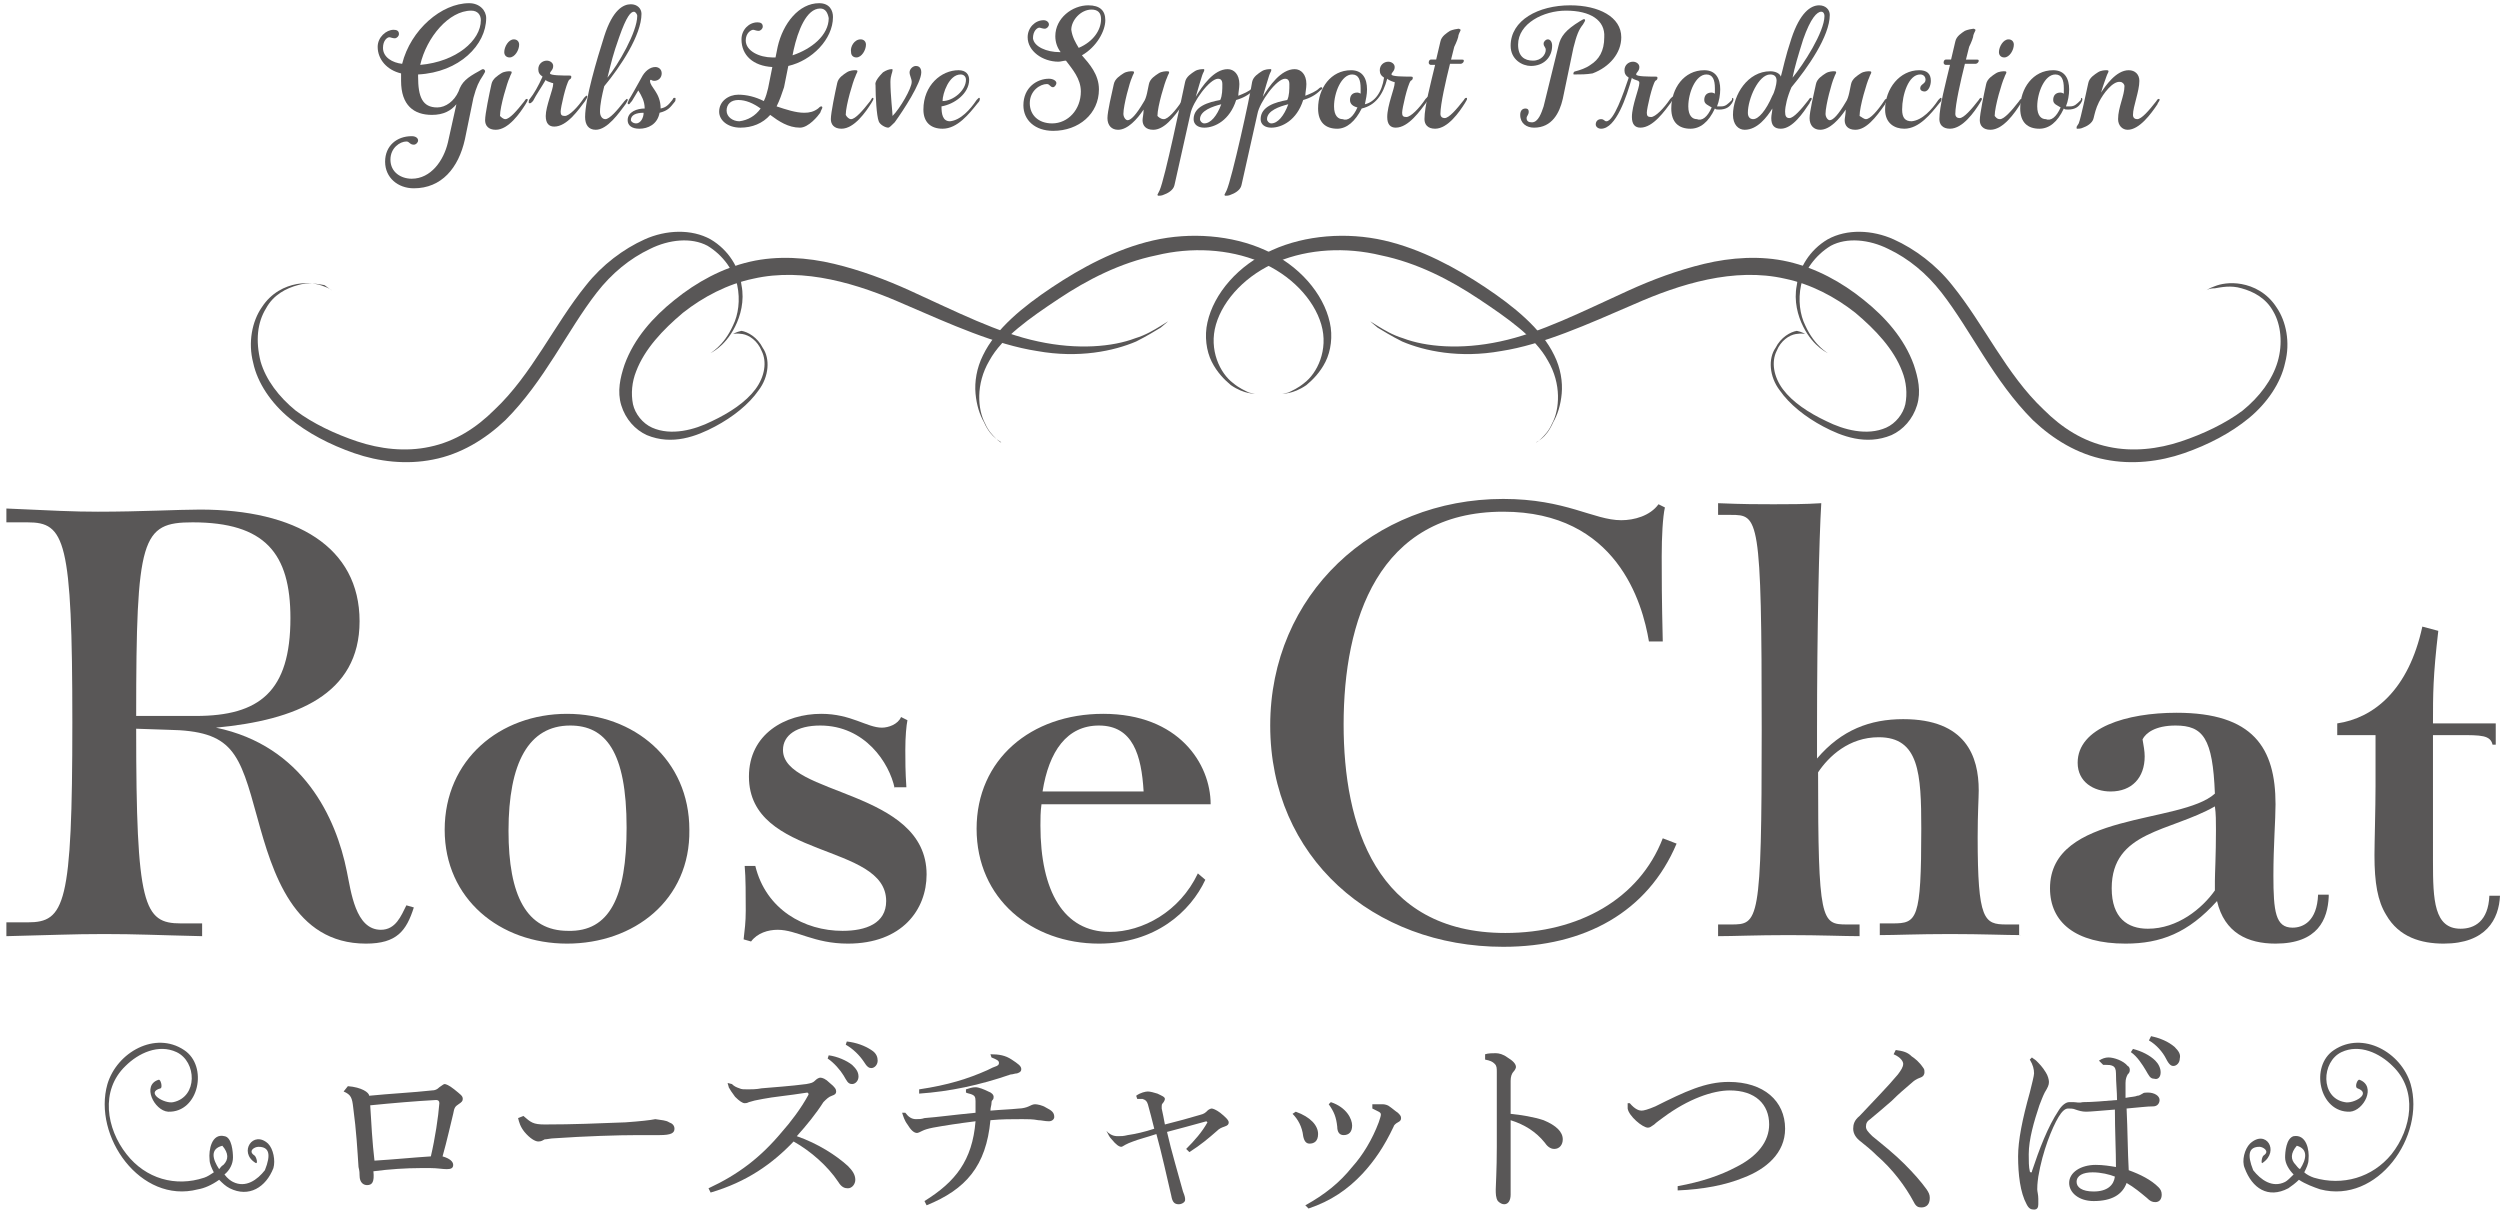 <?xml version="1.0" encoding="utf-8"?>
<!-- Generator: Adobe Illustrator 28.0.0, SVG Export Plug-In . SVG Version: 6.00 Build 0)  -->
<svg version="1.1" id="レイヤー_1" xmlns="http://www.w3.org/2000/svg" xmlns:xlink="http://www.w3.org/1999/xlink" x="0px"
	 y="0px" viewBox="0 0 235 113.7" style="enable-background:new 0 0 235 113.7;" xml:space="preserve">
<style type="text/css">
	.st0{fill:#595757;}
</style>
<g>
	<g>
		<path class="st0" d="M38.9,85.3c-0.7,2.2-1.6,3.4-4.5,3.4c-6.8,0-8.8-6.7-10.2-11.8c-1.7-6.2-2.3-8.2-8.4-8.3l-3-0.1
			c0,16.7,0.7,18.3,4.2,18.3h2V88c-4.4-0.1-6.1-0.2-9.2-0.2S5,87.9,0.6,88v-1.3h2c3.5,0,4.2-1.6,4.2-18.8c0-17.2-0.7-18.8-4.2-18.8
			h-2v-1.3C5,48,6.9,48.1,9.2,48.1c4,0,7.6-0.2,9.6-0.2c9,0,15,3.5,15,10.5c0,6.9-6,9.3-13.5,10c8.2,1.7,11.3,8.5,12.3,13.5
			c0.4,1.9,0.8,5.5,3.2,5.5c1.4,0,1.9-1.3,2.4-2.3L38.9,85.3z M18.4,67.3c6,0,8.9-2.3,8.9-9.2c0-6.1-2.4-9-9.2-9
			c-4.8,0-5.3,1.4-5.3,18.2H18.4z"/>
		<path class="st0" d="M53.3,88.7c-6.3,0-11.5-4.2-11.5-10.7c0-6.6,5.2-10.9,11.5-10.9c6.3,0,11.5,4.3,11.5,10.9
			C64.9,84.6,59.6,88.7,53.3,88.7z M58.9,77.8c0-7.2-2-9.6-5.3-9.6c-3.9,0-5.8,3.5-5.8,9.9c0,6.1,1.7,9.4,5.6,9.4
			C57.3,87.6,58.9,84.3,58.9,77.8z"/>
		<path class="st0" d="M84.1,74.1c-0.5-2.4-2.8-5.9-7-5.9c-2.2,0-3.5,0.9-3.5,2.3c0,4.3,13.5,3.7,13.5,11.7c0,3.3-2.3,6.5-7.4,6.5
			c-3.2,0-4.8-1.3-6.6-1.3c-0.9,0-1.9,0.3-2.5,1.1l-0.7-0.2c0.1-0.9,0.2-1.6,0.2-2.7c0-1.4,0-3.1-0.1-4.2H71c1,4.1,4.6,6.1,8.2,6.1
			c2.2,0,4.1-0.7,4.1-2.8c0-5.5-12.9-3.9-12.9-11.7c0-4,3.4-5.9,6.8-5.9c2.8,0,4.3,1.3,5.7,1.3c0.6,0,1.5-0.3,1.8-1l0.6,0.3
			c-0.1,0.5-0.2,1.5-0.2,2.8c0,1,0,2,0.1,3.5H84.1z"/>
		<path class="st0" d="M113.3,82.7c-1.4,3-4.7,6-10,6c-6.3,0-11.5-4.2-11.5-10.8c0-6.5,5.1-10.8,11.9-10.8c7.1,0,10.1,4.7,10.1,8.5
			H97.9c-0.1,0.7-0.1,1.4-0.1,2c0,6.2,2.2,10,6.5,10c3.1,0,6.6-1.9,8.3-5.5L113.3,82.7z M107.5,74.4c-0.2-3.4-1-6.2-4.2-6.2
			c-3,0-4.7,2.4-5.3,6.2H107.5z"/>
		<path class="st0" d="M157.6,79.3c-2.7,6.4-8.6,9.7-16.3,9.7c-12.2,0-21.9-8.4-21.9-20.8c0-12.3,9.7-21.3,21.9-21.3
			c5.9,0,8.5,2,11.1,2c1.2,0,2.7-0.4,3.5-1.5l0.6,0.3c-0.2,0.9-0.3,2.7-0.3,4.6c0,1.9,0,3.9,0.1,8h-1.3c-0.6-3.6-3-12.2-13.7-12.2
			c-11.8,0-15,10.3-15,20c0,9.4,3,19.6,15.2,19.6c6.9,0,12.6-3.2,14.8-8.9L157.6,79.3z"/>
		<path class="st0" d="M190,87.9c-1.5,0-3.6-0.1-6.7-0.1c-3.1,0-5.1,0.1-6.6,0.1v-1.1h1.2c2.3,0,2.7-0.3,2.7-8.9
			c0-5.2-0.2-8.6-4-8.6c-2.8,0-4.7,1.8-5.7,3.3c0,14,0.3,14.3,2.7,14.3h1.2v1.1c-1.5,0-3.6-0.1-6.7-0.1s-5.1,0.1-6.6,0.1v-1.1h1.2
			c2.6,0,2.9-0.1,2.9-18.3c0-20.1-0.3-20.2-2.9-20.2h-1.2v-1.1c2.4,0.1,3.8,0.1,5.2,0.1c1.3,0,3,0,4.5-0.1
			c-0.2,3.2-0.4,11.8-0.4,21.4v2.6c2.3-2.7,5-3.7,8.1-3.7c5.9,0,7.1,3.5,7.1,6.7c0,0.7-0.1,2.1-0.1,4.4c0,7.8,0.6,8.2,2.7,8.2h1.2
			V87.9z"/>
		<path class="st0" d="M218.9,84.3c-0.1,2.1-1,4.4-5,4.4c-2.6,0-4.8-1-5.5-4c-2.7,3-5.3,4-8.6,4c-4.7,0-7.1-2-7.1-5.2
			c0-7.2,12.3-6,15.5-8.9c-0.2-5.2-1.1-6.4-3.7-6.4c-1.9,0-2.8,0.7-3.1,1.3c0.1,0.6,0.2,1.1,0.2,1.6c0,2-1.2,3.3-3.2,3.3
			c-1.6,0-3.1-0.9-3.1-2.7c0-3.3,4.6-4.7,9.3-4.7c7.2,0,9.3,3.3,9.3,8.6c0,1.5-0.2,3.9-0.2,6.7c0,3.4,0.2,4.9,1.8,4.9
			c1,0,2.3-0.6,2.4-3.1H218.9z M208.2,82.8c0-0.7,0.1-2.4,0.1-4.8c0-0.8,0-1.5-0.1-2.2c-4.2,2.4-9.7,2.3-9.7,7.7
			c0,2.8,1.5,3.8,3.4,3.8c2.8,0,5.1-1.9,6.3-3.6V82.8z"/>
		<path class="st0" d="M235,84.2c-0.1,2.2-1.3,4.5-5.3,4.5c-2.1,0-4.2-0.6-5.4-2.7c-0.8-1.3-1.1-3-1.1-5.6c0-1.1,0.1-4.5,0.1-6.5
			v-4.8h-3.6V68c3.4-0.5,6.7-3.1,8-9.1l1.5,0.4c-0.5,4.3-0.5,5.9-0.5,8.7h5.9v2h-0.3c-0.2-0.9-1.1-0.9-3.1-0.9h-2.5V81
			c0,3.6,0.1,6.3,2.6,6.3c1.3,0,2.6-0.7,2.7-3.1H235z"/>
	</g>
	<g>
		<path class="st0" d="M43.7,13.1c-0.6,2.7-2.2,4.6-4.8,4.6c-1.5,0-2.7-1-2.7-2.5c0-1.5,1.1-2.4,2.5-2.4c0.4,0,0.6,0.2,0.6,0.4
			c0,0.2-0.2,0.4-0.4,0.4c-0.4,0-0.4-0.3-0.7-0.3c-0.6,0-1.5,0.6-1.5,1.7c0,1.2,1,1.8,2,1.8c1.8,0,3-1.7,3.4-3.4l0.8-3.6
			c-0.5,0.6-1.2,1-2.3,1c-1.7,0-2.9-0.9-2.9-3.2c0-0.2,0-0.5,0-0.7c-1.3-0.3-2.2-1.3-2.2-2.5c0-0.9,0.8-1.6,1.5-1.6
			c0.3,0,0.5,0.1,0.5,0.4c0,0.2-0.2,0.4-0.4,0.4c-0.2,0-0.4-0.1-0.5-0.1c-0.2,0-0.6,0.3-0.6,1c0,0.9,0.9,1.4,1.8,1.5
			c0.8-3.2,3.7-5.7,6.3-5.7c1,0,1.6,0.7,1.6,1.4c0,2.5-2.5,5.1-6.4,5.3v0.2c0,1.9,0.4,2.9,1.8,2.9c0.8,0,1.6-0.6,2-1.5
			c0.3-0.9,0.8-1.3,1.9-1.9c0.2-0.1,0.3-0.2,0.4-0.2c0.1,0,0.2,0.1,0.2,0.2c0,0.1-0.1,0.2-0.2,0.4c-0.4,0.6-0.6,1-0.9,2.1L43.7,13.1
			z M39.5,6.1c3.4-0.3,5.7-2.3,5.7-4.2c0-0.5-0.3-0.9-0.9-0.9C42.2,1,40.1,3.5,39.5,6.1z"/>
		<path class="st0" d="M47.5,11.2c0.4,0,1.1-0.8,1.8-1.7c0.1-0.2,0.2-0.2,0.2-0.2c0.1,0,0.1,0,0.1,0.1c0,0.1-0.1,0.2-0.2,0.4
			c-0.5,0.8-1.6,2.4-2.8,2.4c-0.7,0-1-0.4-1-0.9c0-0.6,0.4-2.5,0.6-3.4c0.1-0.5,0.6-0.8,0.9-1c0.3-0.2,0.7-0.2,0.8-0.2
			c0.1,0,0.2,0,0.2,0.1c0,0.1-0.1,0.2-0.2,0.5c-0.2,0.4-0.9,2.7-0.9,3.6C47.1,11,47.3,11.2,47.5,11.2z M48.3,3.7
			c0.3,0,0.5,0.2,0.5,0.5c0,0.5-0.4,1.2-0.9,1.2c-0.3,0-0.5-0.2-0.5-0.5C47.4,4.4,47.8,3.7,48.3,3.7z"/>
		<path class="st0" d="M52,7.9c0-0.1,0-0.1-0.1-0.1c-0.3-0.1-0.6-0.2-0.6-0.3c-0.4,0.7-0.9,1.4-1.2,2c-0.2,0.2-0.2,0.2-0.3,0.2
			c-0.1,0-0.1,0-0.1-0.1c0-0.1,0-0.2,0.1-0.3c0.4-0.5,0.8-1.2,1.2-2.1c-0.3-0.2-0.4-0.4-0.4-0.7c0-0.5,0.4-0.8,0.8-0.8
			c0.3,0,0.6,0.2,0.6,0.5c0,0.4-0.3,0.5-0.3,0.7c0,0.2,1.2,0.2,1.8,0.2c0.1,0,0.2,0,0.2,0.1c0,0.1,0,0.2-0.2,0.3
			c-0.3,0.4-0.8,2.6-0.8,3c0,0.3,0.1,0.4,0.4,0.4c0.4,0,1.2-0.8,1.8-1.7c0.1-0.1,0.2-0.2,0.2-0.2c0.1,0,0.1,0,0.1,0.1
			c0,0.1-0.1,0.2-0.2,0.4c-0.6,0.8-1.7,2.4-2.9,2.4c-0.5,0-0.8-0.3-0.8-1C51.3,10,52,8.4,52,7.9z"/>
		<path class="st0" d="M56.9,11.2c0.4,0,1.1-0.8,1.8-1.7c0.1-0.1,0.2-0.2,0.2-0.2c0.1,0,0.1,0,0.1,0.1c0,0.1-0.1,0.2-0.2,0.4
			c-0.6,0.8-1.7,2.4-2.8,2.4c-0.7,0-1-0.5-1-1.2c0-1.7,1.1-5.4,1.8-7.6c0.8-2.5,1.8-3,2.5-3c0.6,0,1,0.4,1,0.9c0,2-2,5-3.5,6.8
			c-0.2,0.8-0.4,1.7-0.4,2.4C56.4,10.9,56.6,11.2,56.9,11.2z M57.1,7.3c1-1.2,2.8-4.3,2.8-5.8c0-0.2-0.2-0.4-0.3-0.4
			c-0.3,0-0.7,0.4-1.4,2.4C57.6,5.2,57.5,5.7,57.1,7.3z"/>
		<path class="st0" d="M63.2,9.4c0.1-0.2,0.1-0.2,0.2-0.2c0.1,0,0.1,0,0.1,0.1c0,0.1,0,0.2-0.1,0.3c-0.4,0.5-0.6,0.8-1.4,1
			c-0.2,1.1-1.1,1.5-1.9,1.5c-0.7,0-1.1-0.3-1.1-0.8c0-0.8,0.9-1.1,1.6-1.1c0-0.7-0.3-1.2-0.6-1.7l-0.6,1c-0.2,0.2-0.2,0.3-0.3,0.3
			c-0.1,0-0.1-0.1-0.1-0.1c0-0.1,0.1-0.2,0.1-0.3c0.2-0.3,0.7-1.2,1.2-2.1c0.3-0.6,0.8-1,1.3-1c0.3,0,0.6,0.2,0.6,0.6
			c0,0.4-0.3,0.7-0.7,0.7c-0.2,0-0.3-0.1-0.3-0.1c0,0-0.1,0-0.1,0.1c0,0.6,1,1.1,1,2.6C62.6,10.1,62.8,9.9,63.2,9.4z M59.8,11.6
			c0.4,0,0.7-0.5,0.7-1c-0.7,0-1.2,0.2-1.2,0.7C59.3,11.4,59.5,11.6,59.8,11.6z"/>
		<path class="st0" d="M72.9,5.4l0.2-1c0.5-2.2,2-4.1,3.9-4.1c1,0,1.3,0.7,1.3,1.3c0,2.1-2,4.1-4.2,4.6l-0.4,2
			c-0.2,0.6-0.4,1.2-0.7,1.8c0.9,0.3,1.8,0.6,2.6,0.6c0.5,0,0.9-0.1,1.3-0.4c0.1-0.1,0.2-0.2,0.3-0.2c0.1,0,0.1,0.1,0.1,0.1
			c0,0.1-0.1,0.2-0.2,0.5c-0.2,0.3-1.1,1.4-1.9,1.4c-1.1,0-2-0.6-2.8-1.2c-0.7,0.8-1.7,1.2-2.8,1.2c-1.2,0-2-0.7-2-1.5
			c0-1,0.9-1.6,1.8-1.6c0.8,0,1.6,0.2,2.4,0.6c0.2-0.4,0.3-0.8,0.4-1.2l0.4-2c-1.8-0.1-2.9-1.1-2.9-2.6c0-0.9,0.7-1.6,1.5-1.6
			c0.3,0,0.5,0.1,0.5,0.4c0,0.2-0.2,0.4-0.4,0.4c-0.2,0-0.4-0.1-0.5-0.1c-0.2,0-0.7,0.3-0.7,1c0,1,1.3,1.6,2.5,1.6H72.9z M71.5,10.2
			c-0.7-0.5-1.4-0.8-2.1-0.8c-0.7,0-1.1,0.4-1.1,1c0,0.6,0.6,1,1.2,1C70.3,11.3,71,10.9,71.5,10.2z M77.1,0.8
			c-1.3,0-2.1,2.1-2.5,3.9l-0.1,0.5c1.8-0.6,3.4-1.9,3.4-3.5C77.8,1.2,77.6,0.8,77.1,0.8z"/>
		<path class="st0" d="M80,11.2c0.4,0,1.1-0.8,1.8-1.7C81.9,9.3,82,9.2,82,9.2c0.1,0,0.1,0,0.1,0.1c0,0.1-0.1,0.2-0.2,0.4
			c-0.5,0.8-1.6,2.4-2.8,2.4c-0.7,0-1-0.4-1-0.9c0-0.6,0.4-2.5,0.6-3.4c0.1-0.5,0.6-0.8,0.9-1c0.3-0.2,0.7-0.2,0.8-0.2
			c0.1,0,0.2,0,0.2,0.1c0,0.1-0.1,0.2-0.2,0.5c-0.2,0.4-0.9,2.7-0.9,3.6C79.6,11,79.8,11.2,80,11.2z M80.9,3.7
			c0.3,0,0.5,0.2,0.5,0.5c0,0.5-0.4,1.2-0.9,1.2c-0.3,0-0.5-0.2-0.5-0.5C79.9,4.4,80.3,3.7,80.9,3.7z"/>
		<path class="st0" d="M83,6.8c0.3-0.2,0.6-0.3,0.8-0.3c0.1,0,0.1,0,0.1,0.1c0,0.2-0.2,0.5-0.2,1.1c0,1.2,0.2,2.9,0.2,3.2
			c0.7-0.7,1.8-2.6,1.8-3.2c0-0.3-0.2-0.6-0.2-0.9c0-0.3,0.3-0.6,0.6-0.6c0.2,0,0.5,0.1,0.5,0.6c0,1-1.7,3.6-2.5,4.7
			c-0.3,0.3-0.5,0.5-0.6,0.5c-0.3,0-0.8-0.3-0.9-0.6c-0.2-0.5-0.3-2.3-0.3-3.4C82.2,7.7,82.6,7.2,83,6.8z"/>
		<path class="st0" d="M91.8,9.4c0.1-0.1,0.2-0.2,0.2-0.2c0.1,0,0.1,0,0.1,0.1c0,0.1,0,0.2-0.2,0.4c-0.8,1-1.9,2.4-3.3,2.4
			c-1.1,0-1.8-0.6-1.8-1.8c0-2.3,1.7-3.7,3.3-3.7c0.7,0,1,0.4,1,0.9c0,1.3-1.4,2.3-2.6,2.5c0,0.7,0.1,1.4,0.8,1.4
			C90.3,11.3,91.2,10.3,91.8,9.4z M88.6,9.5c1,0,2.2-1,2.2-2c0-0.3-0.2-0.5-0.5-0.5C89.2,7,88.6,8.8,88.6,9.5z"/>
		<path class="st0" d="M99.6,4.9h0.1c-0.3-0.4-0.5-0.9-0.5-1.5c0-1.7,1.6-2.9,3.1-2.9c1.1,0,1.6,0.5,1.6,1.4c0,1-0.8,2.5-2.2,3.3
			c0.7,0.8,1.6,1.8,1.6,3.2c0,2.3-1.9,3.9-4.3,3.9c-1.7,0-2.8-1-2.8-2.4c0-1.7,1.3-2.5,2.4-2.5c0.4,0,0.7,0.2,0.7,0.4
			c0,0.2-0.2,0.4-0.3,0.4c-0.3,0-0.3-0.3-0.6-0.3c-0.6,0-1.6,0.6-1.6,1.8c0,1.1,0.8,1.9,2.1,1.9c1.5,0,2.7-1.3,2.7-3
			c0-1.2-0.8-2.1-1.4-2.9c-0.2,0-0.5,0.1-0.7,0.1c-1.5,0-2.9-1-2.9-2.3c0-0.9,0.7-1.6,1.5-1.6c0.3,0,0.5,0.2,0.5,0.4
			c0,0.2-0.2,0.4-0.4,0.4c-0.2,0-0.4-0.1-0.5-0.1c-0.2,0-0.6,0.3-0.6,1C97.2,4.4,98.4,4.9,99.6,4.9z M101.4,4.5
			c1.4-0.6,2.1-1.7,2.1-2.7c0-0.6-0.3-0.9-0.9-0.9c-1,0-1.9,1-1.9,1.9C100.8,3.5,101.1,4,101.4,4.5z"/>
		<path class="st0" d="M109.4,11.2c0.4,0,1.1-0.8,1.7-1.7c0.1-0.2,0.2-0.2,0.2-0.2c0.1,0,0.1,0,0.1,0.1c0,0.1-0.2,0.3-0.2,0.4
			c-0.9,1.3-1.8,2.4-2.8,2.4c-0.7,0-1-0.4-1-0.9c0-0.2,0.1-0.6,0.1-1c-0.6,0.9-1.5,1.9-2.4,1.9c-0.6,0-1-0.4-1-1.1
			c0-0.6,0.4-2.3,0.6-3.2c0.1-0.5,0.6-0.8,0.9-1c0.3-0.2,0.7-0.2,0.8-0.2c0.1,0,0.2,0,0.2,0.1c0,0.1-0.1,0.2-0.2,0.5
			c-0.2,0.4-0.8,2.6-0.8,3.4c0,0.3,0.2,0.6,0.4,0.6c0.3,0,0.8-0.5,1.5-1.7c0.3-0.4,0.4-1.3,0.5-1.7c0.1-0.5,0.6-0.8,0.9-1
			c0.3-0.2,0.7-0.2,0.8-0.2c0.1,0,0.2,0,0.2,0.1c0,0.1-0.1,0.2-0.2,0.5c-0.2,0.4-0.9,2.7-0.9,3.6C108.9,11,109.1,11.2,109.4,11.2z"
			/>
		<path class="st0" d="M111.4,7.7c0.1-0.5,0.6-0.8,0.9-1c0.3-0.2,0.7-0.2,0.8-0.2c0.1,0,0.1,0,0.1,0.1c0,0.1-0.1,0.2-0.2,0.5
			c-0.1,0.3-0.4,1.3-0.6,2c0.6-1,1.7-2.6,3-2.6c0.6,0,1.1,0.5,1.1,1.4c0,0.4-0.1,0.8-0.1,1.1c0.5-0.2,1-0.4,1.3-0.7
			c0.1-0.1,0.2-0.1,0.2-0.1c0.1,0,0.1,0.1,0.1,0.1c0,0.1-0.1,0.1-0.2,0.2c-0.4,0.4-0.9,0.7-1.6,0.9c-0.6,1.9-2,2.6-3,2.6
			c-0.6,0-1-0.3-1-0.8c0-1.2,1.4-1.6,2.5-1.8c0.2-0.4,0.2-1,0.2-1.5c0-0.4-0.2-0.5-0.4-0.5c-0.8,0-2.4,2.2-2.6,3.3l-1.5,6.7
			c-0.1,0.5-0.7,0.8-1,0.9c-0.2,0.1-0.4,0.1-0.5,0.1c-0.1,0-0.1-0.1-0.1-0.1c0,0,0.1-0.2,0.2-0.4C109.5,16.8,111.1,9.1,111.4,7.7z
			 M114.8,9.8c-0.8,0.2-2,0.6-2,1.4c0,0.2,0.2,0.4,0.4,0.4C113.8,11.6,114.4,10.9,114.8,9.8z"/>
		<path class="st0" d="M117.7,7.7c0.1-0.5,0.6-0.8,0.9-1c0.3-0.2,0.7-0.2,0.8-0.2c0.1,0,0.1,0,0.1,0.1c0,0.1-0.1,0.2-0.2,0.5
			c-0.1,0.3-0.4,1.3-0.6,2c0.6-1,1.7-2.6,3-2.6c0.6,0,1.1,0.5,1.1,1.4c0,0.4-0.1,0.8-0.1,1.1c0.5-0.2,1-0.4,1.3-0.7
			c0.1-0.1,0.2-0.1,0.2-0.1c0.1,0,0.1,0.1,0.1,0.1c0,0.1-0.1,0.1-0.2,0.2c-0.4,0.4-0.9,0.7-1.6,0.9c-0.6,1.9-2,2.6-3,2.6
			c-0.6,0-1-0.3-1-0.8c0-1.2,1.4-1.6,2.5-1.8c0.2-0.4,0.2-1,0.2-1.5c0-0.4-0.2-0.5-0.4-0.5c-0.8,0-2.4,2.2-2.6,3.3l-1.5,6.7
			c-0.1,0.5-0.7,0.8-1,0.9c-0.2,0.1-0.4,0.1-0.5,0.1c-0.1,0-0.1-0.1-0.1-0.1c0,0,0.1-0.2,0.2-0.4C115.8,16.8,117.5,9.1,117.7,7.7z
			 M121.1,9.8c-0.8,0.2-2,0.6-2,1.4c0,0.2,0.2,0.4,0.4,0.4C120.1,11.6,120.7,10.9,121.1,9.8z"/>
		<path class="st0" d="M128,10.2c-0.6,1.2-1.4,1.9-2.3,1.9c-1.1,0-1.8-0.6-1.8-1.9c0-1.9,1.2-3.6,3.1-3.6c1.1,0,1.5,0.8,1.5,1.8
			c0,0.5-0.1,0.9-0.2,1.4c0.9-0.2,1.6-1.1,1.8-2.5c-0.3-0.2-0.4-0.4-0.4-0.7c0-0.5,0.4-0.8,0.8-0.8c0.3,0,0.6,0.2,0.6,0.5
			c0,0.4-0.3,0.5-0.3,0.7c0,0.2,1.2,0.2,1.8,0.2c0.1,0,0.2,0,0.2,0.1c0,0.1,0,0.2-0.2,0.3c-0.3,0.4-0.8,2.6-0.8,3
			c0,0.3,0.1,0.4,0.4,0.4c0.4,0,1.2-0.8,1.8-1.7c0.1-0.1,0.2-0.2,0.2-0.2c0.1,0,0.1,0,0.1,0.1c0,0.1-0.1,0.2-0.2,0.4
			c-0.6,0.8-1.7,2.4-2.9,2.4c-0.5,0-0.8-0.3-0.8-1c0-1.1,0.7-2.7,0.7-3.2c0-0.1,0-0.1-0.1-0.1c-0.3-0.1-0.5-0.2-0.6-0.3
			C130,8.9,129.3,9.9,128,10.2z M127.6,10.1c-0.4-0.1-0.7-0.3-0.7-0.7c0-0.4,0.2-0.7,0.7-0.7c0.1,0,0.3,0.1,0.3,0.1
			c0-0.2,0-0.3,0-0.5c0-0.8-0.2-1.3-0.8-1.3c-1,0-1.7,1.7-1.7,3c0,0.9,0.4,1.2,0.8,1.2C126.7,11.4,127.2,11,127.6,10.1z"/>
		<path class="st0" d="M136.7,4.4l-0.3,1.2h1c0.1,0,0.2,0,0.2,0.1c0,0.2-0.2,0.3-0.3,0.3h-1c-0.4,1.6-0.9,3.8-0.9,4.7
			c0,0.3,0.2,0.4,0.4,0.4c0.4,0,1.1-0.8,1.8-1.7c0.1-0.2,0.2-0.2,0.2-0.2c0.1,0,0.1,0,0.1,0.1c0,0.1-0.1,0.2-0.2,0.4
			c-0.5,0.8-1.6,2.4-2.8,2.4c-0.7,0-1-0.4-1-0.9c0-1.2,0.6-3.4,1-5.1h-0.4c-0.1,0-0.2-0.1-0.2-0.2c0-0.2,0.1-0.3,0.2-0.3h0.5
			l0.4-1.7c0.1-0.5,0.6-0.8,0.9-1c0.2-0.1,0.7-0.2,0.8-0.2c0.1,0,0.2,0.1,0.2,0.1c0,0.1-0.1,0.2-0.2,0.5
			C137.1,3.5,136.9,4,136.7,4.4z"/>
		<path class="st0" d="M147.2,1c-2.1,0-4.5,1.2-4.5,3.2c0,1.1,0.6,1.5,1.4,1.5c0.8,0,1.2-0.6,1.2-1c0-0.3-0.2-0.3-0.2-0.6
			c0-0.2,0.2-0.4,0.4-0.4c0.2,0,0.4,0.2,0.4,0.6c0,1.1-0.8,1.9-2,1.9c-0.8,0-1.9-0.6-1.9-1.9c0-2.4,2.6-3.8,5.6-3.8
			c2.7,0,4.8,1.1,4.8,3c0,1.5-1.1,2.8-2.7,3.4C149.1,7,148.6,7,148,7c-0.1,0-0.1,0-0.1-0.1c0-0.1,0.1-0.2,0.2-0.2
			c0.4-0.1,1-0.3,1.4-0.6c0.8-0.5,1.3-1.3,1.3-2.6C150.9,1.9,149.5,1,147.2,1z M146.9,9.3c-0.3,1.3-1,2.7-2.7,2.7
			c-0.7,0-1.3-0.4-1.3-1.2c0-0.4,0.2-0.6,0.5-0.6c0.2,0,0.3,0.1,0.3,0.3c0,0.3-0.2,0.4-0.2,0.6c0,0.3,0.2,0.4,0.5,0.4
			c0.6,0,0.9-0.9,1.1-1.5l1.4-5.7c0.2-0.9,0.7-1.5,2-2.3c0.2-0.1,0.3-0.2,0.4-0.2c0.1,0,0.1,0.1,0.1,0.1c0,0.1-0.1,0.2-0.2,0.4
			c-0.4,0.5-0.6,1-0.9,2.2L146.9,9.3z"/>
		<path class="st0" d="M150.5,12.1c-0.3,0-0.5-0.2-0.5-0.4c0-0.3,0.2-0.5,0.5-0.5c0.3,0,0.3,0.2,0.5,0.2c0.7,0,1.6-2.6,2.1-4.1
			c-0.3-0.2-0.4-0.4-0.4-0.7c0-0.5,0.4-0.8,0.8-0.8c0.3,0,0.6,0.2,0.6,0.5c0,0.4-0.3,0.5-0.3,0.7c0,0.2,1.2,0.2,1.8,0.2
			c0.1,0,0.2,0,0.2,0.1c0,0.1,0,0.2-0.2,0.3c-0.3,0.4-0.8,2.6-0.8,3c0,0.3,0.1,0.4,0.4,0.4c0.4,0,1.2-0.8,1.8-1.7
			c0.1-0.1,0.2-0.2,0.2-0.2c0.1,0,0.1,0,0.1,0.1c0,0.1-0.1,0.2-0.2,0.4c-0.6,0.8-1.7,2.4-2.9,2.4c-0.5,0-0.8-0.3-0.8-1
			c0-1.1,0.7-2.7,0.7-3.2c0-0.1,0-0.1-0.1-0.2c-0.3-0.1-0.6-0.2-0.6-0.3C152.9,9.1,151.9,12.1,150.5,12.1z"/>
		<path class="st0" d="M162.9,9.2C163,9.2,163,9.2,162.9,9.2c0.1,0.2,0,0.3-0.1,0.5c-0.2,0.3-0.5,0.6-1.2,0.6c-0.2,0-0.3,0-0.4-0.1
			c-0.6,1.3-1.4,1.9-2.3,1.9c-1.1,0-1.8-0.6-1.8-1.9c0-1.9,1.2-3.6,3.1-3.6c1.1,0,1.5,0.8,1.5,1.8c0,0.5-0.1,1.1-0.3,1.6
			c0.1,0,0.2,0,0.4,0c0.4,0,0.6-0.2,1-0.6C162.8,9.3,162.8,9.2,162.9,9.2z M160.9,10.1c-0.3-0.2-0.7-0.3-0.7-0.7
			c0-0.4,0.2-0.7,0.7-0.7c0.1,0,0.3,0.1,0.3,0.1c0-0.2,0-0.3,0-0.5c0-0.8-0.2-1.3-0.8-1.3c-1,0-1.7,1.7-1.7,3c0,0.9,0.4,1.2,0.8,1.2
			C160,11.4,160.5,11,160.9,10.1z"/>
		<path class="st0" d="M167.8,10.5c0,0.4,0.1,0.6,0.4,0.6c0.4,0,1.1-0.8,1.8-1.7c0.1-0.2,0.2-0.2,0.2-0.2c0.1,0,0.1,0,0.1,0.1
			c0,0.1-0.2,0.3-0.2,0.4c-0.6,0.9-1.6,2.4-2.7,2.4c-0.6,0-0.9-0.3-0.9-1c0-0.3,0.1-0.6,0.1-0.9c-0.5,0.8-1.4,2-2.6,2
			c-0.6,0-1.1-0.5-1.1-1.4c0-1.9,1.4-4.1,3.5-4.1c0.5,0,0.9,0.2,1,0.5c0.2-0.7,0.4-1.8,1-3.6c0.8-2.4,1.8-3.1,2.6-3.1
			c0.6,0,1,0.4,1,0.9c0,2-2.1,5-3.6,6.8C168,9.1,167.8,10,167.8,10.5z M166.6,9c0.2-0.3,0.4-1.1,0.4-1.4c0-0.4-0.2-0.6-0.6-0.6
			c-1.1,0-2.1,2.3-2.1,3.6c0,0.4,0.2,0.6,0.5,0.6C165.3,11.2,166,10.4,166.6,9z M168.5,7.3c1-1.2,3-4.3,3-5.8c0-0.2-0.1-0.4-0.3-0.4
			c-0.4,0-1,0.6-1.7,2.6C169,5.3,168.7,6.3,168.5,7.3z"/>
		<path class="st0" d="M175.4,11.2c0.4,0,1.1-0.8,1.7-1.7c0.1-0.2,0.2-0.2,0.2-0.2c0.1,0,0.1,0,0.1,0.1c0,0.1-0.2,0.3-0.2,0.4
			c-0.9,1.3-1.8,2.4-2.8,2.4c-0.7,0-1-0.4-1-0.9c0-0.2,0.1-0.6,0.1-1c-0.6,0.9-1.5,1.9-2.4,1.9c-0.6,0-1-0.4-1-1.1
			c0-0.6,0.4-2.3,0.6-3.2c0.1-0.5,0.6-0.8,0.9-1c0.3-0.2,0.7-0.2,0.8-0.2c0.1,0,0.2,0,0.2,0.1c0,0.1-0.1,0.2-0.2,0.5
			c-0.2,0.4-0.8,2.6-0.8,3.4c0,0.3,0.2,0.6,0.4,0.6c0.3,0,0.8-0.5,1.5-1.7c0.3-0.4,0.4-1.3,0.5-1.7c0.1-0.5,0.6-0.8,0.9-1
			c0.3-0.2,0.7-0.2,0.8-0.2c0.1,0,0.2,0,0.2,0.1c0,0.1-0.1,0.2-0.2,0.5c-0.2,0.4-0.9,2.7-0.9,3.6C175,11,175.2,11.2,175.4,11.2z"/>
		<path class="st0" d="M182.2,9.4c0.1-0.1,0.2-0.2,0.2-0.2c0.1,0,0.1,0,0.1,0.1c0,0.1,0,0.2-0.2,0.4c-0.8,1-1.9,2.4-3.3,2.4
			c-0.9,0-1.8-0.5-1.8-1.8c0-2,1.4-3.7,3.2-3.7c0.7,0,1.1,0.3,1.1,1c0,0.4-0.2,1-0.6,1c-0.2,0-0.4-0.1-0.4-0.3
			c0-0.4,0.5-0.4,0.5-0.8c0-0.3-0.2-0.5-0.5-0.5c-1.1,0-1.7,1.9-1.7,3.3c0,0.8,0.3,1.1,0.9,1.1C180.7,11.3,181.6,10.3,182.2,9.4z"/>
		<path class="st0" d="M185.1,4.4l-0.3,1.2h1c0.1,0,0.2,0,0.2,0.1c0,0.2-0.2,0.3-0.3,0.3h-1c-0.4,1.6-0.9,3.8-0.9,4.7
			c0,0.3,0.2,0.4,0.4,0.4c0.4,0,1.1-0.8,1.8-1.7c0.1-0.2,0.2-0.2,0.2-0.2s0.1,0,0.1,0.1c0,0.1-0.1,0.2-0.2,0.4
			c-0.5,0.8-1.6,2.4-2.8,2.4c-0.7,0-1-0.4-1-0.9c0-1.2,0.6-3.4,1-5.1h-0.4c-0.1,0-0.2-0.1-0.2-0.2c0-0.2,0.1-0.3,0.2-0.3h0.5
			l0.4-1.7c0.1-0.5,0.6-0.8,0.9-1c0.2-0.1,0.7-0.2,0.8-0.2c0.1,0,0.2,0.1,0.2,0.1c0,0.1-0.1,0.2-0.2,0.5
			C185.5,3.5,185.3,4,185.1,4.4z"/>
		<path class="st0" d="M188,11.2c0.4,0,1.1-0.8,1.8-1.7c0.1-0.2,0.2-0.2,0.2-0.2s0.1,0,0.1,0.1c0,0.1-0.1,0.2-0.2,0.4
			c-0.5,0.8-1.6,2.4-2.8,2.4c-0.7,0-1-0.4-1-0.9c0-0.6,0.4-2.5,0.6-3.4c0.1-0.5,0.6-0.8,0.9-1c0.3-0.2,0.7-0.2,0.8-0.2
			c0.1,0,0.2,0,0.2,0.1c0,0.1-0.1,0.2-0.2,0.5c-0.2,0.4-0.9,2.7-0.9,3.6C187.6,11,187.7,11.2,188,11.2z M188.8,3.7
			c0.3,0,0.5,0.2,0.5,0.5c0,0.5-0.4,1.2-0.9,1.2c-0.3,0-0.5-0.2-0.5-0.5C187.9,4.4,188.3,3.7,188.8,3.7z"/>
		<path class="st0" d="M195.7,9.2C195.8,9.2,195.8,9.2,195.7,9.2c0.1,0.2,0,0.3-0.1,0.5c-0.2,0.3-0.5,0.6-1.2,0.6
			c-0.2,0-0.3,0-0.4-0.1c-0.6,1.3-1.4,1.9-2.3,1.9c-1.1,0-1.8-0.6-1.8-1.9c0-1.9,1.2-3.6,3.1-3.6c1.1,0,1.5,0.8,1.5,1.8
			c0,0.5-0.1,1.1-0.3,1.6c0.1,0,0.2,0,0.4,0c0.4,0,0.6-0.2,1-0.6C195.6,9.3,195.6,9.2,195.7,9.2z M193.7,10.1
			c-0.3-0.2-0.7-0.3-0.7-0.7c0-0.4,0.2-0.7,0.7-0.7c0.1,0,0.3,0.1,0.3,0.1c0-0.2,0-0.3,0-0.5c0-0.8-0.2-1.3-0.8-1.3
			c-1,0-1.7,1.7-1.7,3c0,0.9,0.4,1.2,0.8,1.2C192.8,11.4,193.3,11,193.7,10.1z"/>
		<path class="st0" d="M197.3,9.6c-0.3,0.6-0.4,1.1-0.5,1.5c-0.1,0.5-0.7,0.8-1,0.9c-0.2,0.1-0.4,0.1-0.5,0.1c-0.1,0-0.1,0-0.1-0.1
			c0-0.1,0-0.1,0.2-0.4c0.2-0.5,0.7-2.9,0.9-3.8c0.1-0.5,0.6-0.8,0.9-1c0.3-0.2,0.7-0.2,0.8-0.2c0.1,0,0.2,0,0.2,0.1
			c0,0.1-0.1,0.2-0.2,0.5c-0.1,0.3-0.3,0.8-0.5,1.5c0.4-0.6,1.4-2.1,2.6-2.1c0.6,0,1,0.4,1,1c0,1-0.6,2.4-0.6,3.2
			c0,0.3,0.2,0.4,0.4,0.4c0.4,0,1.1-0.8,1.8-1.7c0.1-0.2,0.2-0.2,0.2-0.2c0.1,0,0.1,0,0.1,0.1c0,0.1-0.2,0.3-0.2,0.4
			c-0.6,0.9-1.7,2.4-2.8,2.4c-0.5,0-0.9-0.4-0.9-1c0-1.1,0.6-2.2,0.6-3.1c0-0.2-0.2-0.4-0.4-0.4C198.6,7.6,197.7,8.8,197.3,9.6z"/>
	</g>
	<g>
		<path class="st0" d="M32.7,102.1c1.3,0.1,2,0.6,2,0.9c2-0.2,4.1-0.3,5.9-0.5c0.3,0,0.5-0.1,0.7-0.3c0.3-0.2,0.4-0.3,0.5-0.3
			c0.1,0,0.4,0.1,0.9,0.5c0.6,0.5,0.8,0.6,0.8,0.9c0,0.2-0.1,0.3-0.4,0.5c-0.3,0.2-0.4,0.3-0.5,0.9c-0.2,0.8-0.6,2.6-1,4
			c0.7,0.2,1,0.5,1,0.8c0,0.3-0.2,0.4-0.6,0.4c-0.4,0-0.9-0.1-1.5-0.1c-0.3,0-0.6,0-1,0c-1.3,0-2.9,0.1-4.4,0.3
			c0.1,1-0.1,1.3-0.6,1.3c-0.3,0-0.7-0.2-0.7-0.9c0-0.2,0-0.4-0.1-0.8c-0.1-1.5-0.2-3.4-0.5-5.6c-0.1-0.9-0.2-1.2-0.9-1.5
			L32.7,102.1z M41.3,103.7c0-0.2-0.1-0.3-0.3-0.3c-1.9,0.1-4.2,0.3-6.2,0.5c0.1,1.7,0.2,3.5,0.4,5.2c1.7-0.1,3.7-0.3,5.3-0.4
			C40.9,107,41.2,105,41.3,103.7z"/>
		<path class="st0" d="M49.2,104.9c0.7,0.6,0.9,0.8,2,0.8c2.7,0,5-0.1,7.6-0.2c1.4-0.1,2.3-0.2,2.8-0.3c0.6,0.1,1,0.1,1.3,0.3
			c0.3,0.1,0.5,0.3,0.5,0.6c0,0.4-0.3,0.6-1.4,0.6c-0.7,0-1.3,0-2,0c-1.9,0-5,0.1-7.9,0.3c-0.3,0-0.7,0.1-0.9,0.1
			c-0.2,0.1-0.3,0.2-0.6,0.2c-0.3,0-0.8-0.3-1.3-0.9c-0.4-0.5-0.5-0.9-0.6-1.3L49.2,104.9z"/>
		<path class="st0" d="M68.8,101.9c0.2,0.2,0.4,0.3,0.7,0.4c0.2,0.1,0.4,0.1,0.8,0.1c0.3,0,0.8,0,1.3-0.1c1.1-0.1,2.7-0.2,4.2-0.4
			c0.5-0.1,0.6-0.1,0.9-0.4c0.1-0.1,0.3-0.2,0.4-0.2c0.2,0,0.5,0.1,0.9,0.5c0.5,0.4,0.6,0.6,0.6,0.8c0,0.2-0.1,0.3-0.4,0.4
			c-0.3,0.1-0.5,0.3-0.8,0.6c-0.7,1.1-1.6,2.2-2.5,3.2c2,0.7,3.7,1.8,4.8,2.8c0.4,0.4,0.7,0.8,0.7,1.3c0,0.4-0.3,0.8-0.7,0.8
			c-0.3,0-0.6-0.1-0.9-0.6c-1-1.5-2.6-2.9-4.2-3.8c-2,2.1-4.4,3.8-7.8,4.8l-0.2-0.4c2.8-1.3,4.9-2.9,6.9-5.3
			c0.8-0.9,1.8-2.2,2.5-3.5c0,0,0-0.1,0-0.1c0,0-0.1-0.1-0.1-0.1c-1.9,0.3-3.2,0.4-4.2,0.6c-0.6,0.1-1,0.2-1.3,0.3
			c-0.2,0.1-0.3,0.1-0.4,0.1c-0.2,0-0.5-0.2-0.9-0.6c-0.3-0.4-0.5-0.7-0.6-0.9c0-0.1-0.1-0.3-0.1-0.4L68.8,101.9z M77.9,99.2
			c0.8,0.1,1.7,0.5,2.2,0.9c0.3,0.3,0.6,0.6,0.6,1.1c0,0.4-0.3,0.7-0.6,0.7c-0.4,0-0.5-0.3-0.8-0.8c-0.3-0.5-0.9-1.2-1.5-1.6
			L77.9,99.2z M79.6,97.9c0.9,0.1,1.7,0.4,2.3,0.8c0.5,0.3,0.6,0.7,0.6,1c0,0.4-0.3,0.7-0.6,0.7c-0.2,0-0.4-0.1-0.7-0.6
			c-0.4-0.6-1-1.2-1.7-1.6L79.6,97.9z"/>
		<path class="st0" d="M85.1,104.6c0.3,0.4,0.6,0.6,1,0.6c0.3,0,0.5,0,0.8-0.1c1.3-0.1,2.7-0.3,4.8-0.5c0-0.4,0-0.8,0-1.1
			c0-0.4-0.1-0.5-0.3-0.6c-0.2-0.1-0.4-0.1-0.6-0.2v-0.3c0.3-0.1,0.6-0.2,0.9-0.2c0.3,0,0.8,0.2,1.2,0.4c0.3,0.1,0.5,0.3,0.5,0.5
			c0,0.1,0,0.2-0.1,0.3c-0.1,0.1-0.1,0.2-0.1,0.3c0,0.2-0.1,0.4-0.1,0.7c1.1-0.1,1.7-0.1,2.7-0.2c0.3,0,0.7-0.1,0.9-0.2
			c0.2-0.1,0.4-0.2,0.6-0.2c0.2,0,0.7,0.1,1,0.3c0.6,0.3,0.8,0.5,0.8,0.9c0,0.2-0.2,0.4-0.5,0.4c-0.4,0-0.7-0.1-1-0.1
			c-0.5-0.1-1-0.1-1.5-0.1c-1.1,0-1.9,0-3,0.1c-0.4,4.3-2.3,6.5-6,8l-0.2-0.4c2.9-1.8,4.5-3.8,4.8-7.5c-1.6,0.2-2.9,0.4-4,0.6
			c-0.5,0.1-0.8,0.2-1,0.3c-0.2,0.1-0.4,0.2-0.5,0.2c-0.3,0-0.6-0.3-0.9-0.8c-0.3-0.4-0.4-0.8-0.5-1.1L85.1,104.6z M93.1,99.1
			c0.8,0,1.4,0.1,2,0.5c0.6,0.4,0.9,0.6,0.9,0.9c0,0.2-0.1,0.3-0.4,0.4c-0.2,0-0.4,0.1-0.6,0.1c-2.9,1-5.7,1.6-8.6,1.8l0-0.4
			c2.7-0.4,4.6-1,6.4-1.8c0.4-0.2,0.6-0.3,0.9-0.4c0.2-0.1,0.2-0.2,0.2-0.3c0-0.2-0.2-0.3-0.7-0.5L93.1,99.1z"/>
		<path class="st0" d="M104.2,106.5c0.4,0.3,0.7,0.3,0.9,0.3c0.3,0,0.5,0,0.9-0.1c0.7-0.1,1.6-0.3,2.5-0.6c-0.2-0.8-0.4-1.6-0.6-2.3
			c-0.1-0.3-0.2-0.4-0.5-0.5c-0.1,0-0.4,0-0.5,0l-0.1-0.3c0.4-0.3,0.9-0.4,1.1-0.4c0.2,0,0.6,0.1,0.9,0.2c0.4,0.2,0.7,0.3,0.7,0.5
			c0,0.1-0.1,0.3-0.2,0.4c-0.1,0.1-0.1,0.2-0.1,0.3c0,0.1,0,0.1,0,0.2c0.1,0.4,0.2,1,0.3,1.5c1.2-0.3,2.3-0.6,3.3-0.9
			c0.4-0.1,0.5-0.2,0.7-0.4c0.1-0.1,0.3-0.2,0.4-0.2c0.1,0,0.4,0.1,0.8,0.4c0.5,0.4,0.8,0.7,0.8,0.9c0,0.2-0.1,0.3-0.4,0.4
			c-0.3,0.1-0.5,0.2-0.7,0.4c-0.8,0.7-1.5,1.3-2.6,2l-0.3-0.3c0.8-0.8,1.5-1.6,2-2.5l-0.1-0.1c-1.4,0.4-2.6,0.7-3.7,1
			c0.4,1.8,1.1,4.1,1.5,5.6c0.2,0.5,0.2,0.6,0.2,0.8c0,0.2-0.3,0.4-0.6,0.4c-0.4,0-0.6-0.2-0.7-0.8c-0.4-1.7-0.9-4-1.4-5.8
			c-0.9,0.3-1.7,0.5-2.2,0.7c-0.3,0.1-0.5,0.2-0.7,0.3c-0.2,0.1-0.3,0.2-0.4,0.2c-0.2,0-0.5-0.2-0.9-0.7c-0.2-0.2-0.3-0.4-0.5-0.8
			L104.2,106.5z"/>
		<path class="st0" d="M121.8,104.5c1.4,0.5,2.1,1.3,2.1,2.1c0,0.7-0.4,0.9-0.8,0.9c-0.3,0-0.5-0.2-0.6-0.7c-0.1-0.9-0.5-1.6-1-2.1
			L121.8,104.5z M122.7,113.3c1.8-1,3.2-2.1,4.4-3.6c1-1.1,1.9-2.6,2.5-4.2c0.1-0.3,0.2-0.6,0.2-0.7c0-0.1,0-0.2-0.2-0.3
			c-0.2-0.1-0.4-0.2-0.6-0.3l0-0.4c0.2,0,0.3,0,0.5,0c0.2,0,0.3,0,0.5,0c0.2,0,0.5,0.1,0.6,0.2c0.3,0.2,0.5,0.4,0.8,0.6
			c0.2,0.2,0.3,0.3,0.3,0.5c0,0.2-0.1,0.3-0.3,0.4c-0.2,0.1-0.4,0.3-0.4,0.4c-0.9,1.9-1.8,3.2-2.9,4.4c-1.4,1.5-3,2.6-5.1,3.3
			L122.7,113.3z M125.1,103.6c1.5,0.5,2,1.6,2,2.2c0,0.6-0.3,0.9-0.8,0.9c-0.4,0-0.6-0.3-0.6-0.8c-0.1-0.9-0.3-1.4-0.8-2.1
			L125.1,103.6z"/>
		<path class="st0" d="M139.6,99.1c0.3-0.1,0.7-0.1,1-0.1c0.3,0,0.7,0.1,1.1,0.4c0.5,0.3,0.8,0.6,0.8,0.9c0,0.1-0.1,0.3-0.2,0.4
			c-0.2,0.2-0.3,0.5-0.3,0.9c0,0.8,0,1.8,0,3.1c1,0.1,2.2,0.3,3.1,0.6c1.2,0.5,1.8,1.1,1.8,1.8c0,0.5-0.3,0.9-0.8,0.9
			c-0.4,0-0.7-0.3-0.9-0.6c-0.8-1-1.9-1.7-3.2-2.1c0,2.3,0,4.9,0,7c0,0.5-0.2,0.9-0.6,0.9c-0.2,0-0.4-0.1-0.6-0.3
			c-0.2-0.3-0.2-0.7-0.2-1.1c0-0.4,0.1-1.8,0.1-4c0-3,0-5,0-7c0-0.4,0-0.6-0.2-0.8c-0.2-0.2-0.4-0.3-0.9-0.4V99.1z"/>
		<path class="st0" d="M153.2,103.7c0.5,0.6,0.9,0.7,1.1,0.7c0.2,0,0.6-0.1,1.3-0.4c2.8-1.4,4.7-2.3,6.9-2.3c3.3,0,5.3,1.8,5.3,4.4
			c0,2.3-1.8,3.8-3.9,4.6c-1.7,0.7-3.8,1.1-6.2,1.2l0-0.4c2.2-0.4,4-1,5.5-1.8c2-1,3.1-2.4,3.1-4c0-1.9-1.3-3.2-3.7-3.2
			c-1.6,0-3.9,0.8-6.2,2.5c-0.4,0.3-0.7,0.5-0.9,0.7c-0.3,0.2-0.4,0.3-0.6,0.3c-0.5,0-1.8-1.1-1.9-1.8c0-0.1,0-0.3,0-0.5
			L153.2,103.7z"/>
		<path class="st0" d="M178.2,98.7c0.7,0.1,1.1,0.2,1.5,0.6c0.3,0.2,0.7,0.5,1.1,1.1c0.1,0.1,0.1,0.3,0.1,0.4c0,0.2-0.1,0.4-0.4,0.5
			c-0.3,0.1-0.6,0.3-0.7,0.4c-0.7,0.6-1.3,1.1-2,1.8c-0.8,0.7-1.4,1.2-2,1.7c-0.3,0.2-0.4,0.4-0.4,0.7c0,0.3,0.2,0.5,0.6,0.9
			c1.1,0.9,2.1,1.7,3,2.6c0.9,0.9,1.6,1.7,2.1,2.4c0.2,0.3,0.3,0.5,0.3,0.8c0,0.6-0.3,0.9-0.8,0.9c-0.3,0-0.5-0.1-0.7-0.5
			c-0.8-1.5-2-3.1-3.5-4.4c-0.5-0.5-1-0.9-1.5-1.3c-0.4-0.3-0.7-0.7-0.7-1.2c0-0.4,0.1-0.8,0.6-1.2c1.3-1.4,2.6-2.7,3.6-3.9
			c0.3-0.4,0.5-0.7,0.5-1c0-0.2-0.2-0.6-0.9-0.9L178.2,98.7z"/>
		<path class="st0" d="M197.3,99.7c0.3-0.2,0.6-0.3,0.9-0.3c0.5,0,1.4,0.3,1.8,0.8c0.2,0.1,0.2,0.3,0.2,0.4c0,0.2-0.1,0.3-0.2,0.4
			c-0.1,0.2-0.2,0.4-0.2,0.8c0,0.4,0,0.7,0,1.4c0.5-0.1,0.9-0.1,1.1-0.2c0.2,0,0.3-0.1,0.5-0.2c0.1-0.1,0.3-0.1,0.5-0.1
			c0.6,0,1.1,0.3,1.1,0.7c0,0.3-0.2,0.6-0.6,0.6c-0.6,0-1.3,0.1-2.5,0.2c0.1,2.1,0.1,4,0.2,5.8c1.1,0.4,2.1,0.9,2.8,1.6
			c0.2,0.2,0.3,0.4,0.3,0.7c0,0.4-0.2,0.7-0.6,0.7c-0.3,0-0.5-0.1-0.8-0.4c-0.6-0.5-1.2-1-1.9-1.4c-0.4,1.1-1.4,1.7-3.1,1.7
			c-1.4,0-2.3-0.8-2.3-1.7c0-1,1.1-1.7,2.5-1.7c0.7,0,1.3,0.1,1.9,0.2c0-1.5-0.1-3.4-0.1-5.4c-1.3,0.1-2.3,0.2-2.7,0.2
			c-0.4,0-0.7-0.1-1-0.2c-0.2-0.1-0.5-0.1-0.7-0.1c-0.3,0-0.6,0.3-0.9,0.8c-0.6,1-1.5,3.2-1.9,5.6c-0.1,0.7-0.1,1-0.1,1.2
			c0,0.2,0.1,0.5,0.1,0.9c0,0.1,0,0.2,0,0.3c0,0.1,0,0.1,0,0.2c0,0.3-0.1,0.5-0.4,0.5s-0.5-0.1-0.7-0.5c-0.6-1.1-0.8-2.8-0.8-4.5
			c0-1.5,0.4-3.5,1.1-6c0.2-0.8,0.4-1.6,0.4-1.8c0-0.4-0.1-0.8-0.4-1.3l0.2-0.2c0.1,0.1,0.3,0.2,0.4,0.3c0.3,0.3,0.6,0.6,0.9,1.1
			c0.2,0.3,0.3,0.7,0.3,0.9c0,0.3-0.1,0.5-0.4,1c-0.2,0.4-0.3,0.7-0.5,1.2c-0.5,1.5-1,3.2-1,4.6c0,0.6,0,1.2,0.1,1.6
			c0,0,0,0.1,0.1,0.1s0.1,0,0.1-0.1c0.7-2.1,1.5-4.2,2.5-5.7c0.3-0.5,0.7-0.8,1-0.8c0.1,0,0.2,0,0.4,0c0.3,0,0.5,0.1,0.9,0
			c0.9,0,2-0.1,3.2-0.2c0-0.8-0.1-1.6-0.1-2.5c0-0.4-0.1-0.6-0.3-0.7c-0.2-0.1-0.4-0.1-0.6-0.1c-0.1,0-0.2,0-0.3,0L197.3,99.7z
			 M196.7,110.2c-0.9,0-1.5,0.3-1.5,0.9c0,0.5,0.5,0.9,1.6,0.9c1.3,0,1.9-0.6,2-1.4C198.3,110.4,197.5,110.2,196.7,110.2z
			 M200.5,98.6c0.8,0.2,1.6,0.6,2.1,1.1c0.3,0.3,0.5,0.7,0.5,1.1c0,0.5-0.3,0.7-0.6,0.6c-0.4,0-0.5-0.3-0.8-0.8
			c-0.3-0.5-0.8-1.3-1.4-1.7L200.5,98.6z M202.2,97.4c0.9,0.2,1.6,0.5,2.2,1c0.4,0.4,0.6,0.7,0.5,1.1c0,0.4-0.3,0.7-0.6,0.7
			c-0.2,0-0.4-0.1-0.7-0.7c-0.3-0.6-0.9-1.3-1.6-1.7L202.2,97.4z"/>
	</g>
	<path class="st0" d="M219.4,98.7c-2.3,1.5-1.4,5.9,1.5,5.8c1.3-0.1,2.5-2.4,0.9-3c-0.2-0.1-0.5,0.7-0.2,0.8
		c1.4,0.5-0.4,1.5-1.2,1.3c-2.3-0.4-2.2-3.8-0.3-4.7c1.7-0.8,3.6,0.1,4.8,1.3c2.4,2.3,1.8,5.9-0.1,8.3c-1.8,2.2-4.6,3-7.3,2.2
		c-0.3-0.1-0.7-0.3-0.9-0.5c0.2-0.4,0.4-0.8,0.4-1.2c0.1-0.9-0.2-2.4-1.4-2.2c-0.7,0.2-0.8,1.5-0.8,2c0,0.6,0.4,1.2,0.8,1.6
		c-0.3,0.3-0.6,0.6-0.8,0.7c-1.2,0.6-2.3-0.2-3-1.1c-0.6-1.5-0.4-2.2,0.6-2.2c0.3,0,1,0.4,0.4,0.8c-0.2,0.1-0.3,0.9-0.1,0.7
		c1.6-1.1,0.3-3.2-1.2-1.8c-0.5,0.5-0.8,1.6-0.5,2.3c0.7,1.9,2.2,2.9,4.1,1.9c0.3-0.2,0.7-0.5,1-0.8c0.6,0.4,1.4,0.7,2,0.9
		c5.4,1.4,9.9-5,8.5-9.9C225.7,98.9,222.1,96.9,219.4,98.7z M215.8,109.5c-0.5-0.5-0.5-1.1,0.1-1.8c1.1,0.3,0.9,1.3,0.3,2.2
		C216,109.8,215.9,109.6,215.8,109.5z"/>
	<path class="st0" d="M10.1,101.9c-1.4,4.9,3.1,11.3,8.5,9.9c0.6-0.1,1.3-0.4,2-0.9c0.3,0.3,0.6,0.6,1,0.8c1.8,0.9,3.4-0.1,4.1-1.9
		c0.2-0.7,0-1.8-0.5-2.3c-1.4-1.3-2.8,0.8-1.2,1.8c0.3,0.2,0.1-0.6-0.1-0.7c-0.6-0.4,0-0.8,0.4-0.8c1,0,1.2,0.7,0.6,2.2
		c-0.7,0.9-1.8,1.7-3,1.1c-0.2-0.1-0.5-0.3-0.8-0.7c0.5-0.4,0.8-1,0.8-1.6c0-0.5-0.1-1.9-0.8-2c-1.2-0.3-1.5,1.3-1.4,2.2
		c0,0.4,0.2,0.8,0.4,1.2c-0.3,0.2-0.6,0.4-0.9,0.5c-2.7,0.9-5.5,0.1-7.3-2.2c-1.9-2.4-2.5-6-0.1-8.3c1.2-1.2,3.1-2.1,4.8-1.3
		c1.9,0.9,2,4.2-0.3,4.7c-0.8,0.2-2.7-0.9-1.2-1.3c0.2-0.1,0-0.9-0.2-0.8c-1.6,0.5-0.4,2.9,0.9,3c2.9,0.1,3.8-4.3,1.5-5.8
		C14.6,96.9,11,98.9,10.1,101.9z M20.6,109.9c-0.6-0.9-0.9-1.9,0.3-2.2c0.6,0.7,0.6,1.3,0.1,1.8C20.8,109.6,20.7,109.8,20.6,109.9z"
		/>
	<g>
		<path class="st0" d="M207.4,27.3c0,0,0.2-0.2,0.8-0.4c0.5-0.2,1.4-0.4,2.5-0.2c1.1,0.2,2.4,0.8,3.3,2.2c0.9,1.3,1.3,3.3,0.8,5.2
			c-0.4,1.9-1.7,3.8-3.4,5.2c-1.7,1.4-3.8,2.5-6.1,3.3c-2.3,0.8-4.9,1.1-7.4,0.6c-2.6-0.5-4.9-1.9-6.8-3.7c-3.7-3.7-5.8-8.4-8.6-12
			c-1.4-1.8-3.1-3.2-5-4.1c-1.8-0.9-3.9-1.1-5.4-0.3c-1.5,0.9-2.5,2.4-2.8,3.7c-0.3,1.4-0.1,2.8,0.4,3.8c0.9,2,2.2,2.6,2.1,2.6
			c0.1,0-1.3-0.5-2.3-2.5c-0.5-1-0.9-2.4-0.6-3.9c0.2-1.6,1.2-3.3,2.9-4.3c1.8-1,4.2-0.9,6.2,0c2,0.9,4,2.4,5.5,4.3
			c3,3.7,5.1,8.4,8.6,11.7c1.7,1.7,3.7,3,6.1,3.5c2.3,0.5,4.7,0.2,6.8-0.5c2.1-0.7,4.2-1.7,5.8-2.9c1.6-1.3,2.8-2.9,3.3-4.6
			c0.5-1.7,0.3-3.5-0.4-4.7c-0.7-1.3-1.9-1.9-3-2.2c-1-0.3-1.9-0.1-2.5,0C207.6,27.1,207.4,27.3,207.4,27.3z"/>
		<path class="st0" d="M169.7,31.4c0,0-0.3-0.1-0.9,0c-0.6,0.1-1.4,0.6-1.8,1.6c-0.5,1-0.3,2.4,0.6,3.6c0.9,1.2,2.4,2.2,4.1,3
			c1.6,0.8,3.8,1.4,5.6,0.6c0.9-0.4,1.6-1.3,1.8-2.2c0.2-1,0.1-2.1-0.3-3.1c-0.8-2.1-2.5-3.9-4.4-5.5c-1.9-1.5-4.2-2.7-6.6-3.2
			c-4.8-1.1-9.9,0.5-14.2,2.4c-4.4,1.9-8.6,3.8-12.5,4.4c-3.9,0.7-7.2,0-9.3-0.9c-1-0.5-1.8-1-2.3-1.3c-0.5-0.4-0.7-0.6-0.7-0.6
			s0.3,0.2,0.8,0.5c0.5,0.3,1.3,0.8,2.3,1.1c2.1,0.8,5.4,1.1,9.1,0.3c3.8-0.8,7.7-2.8,12.1-4.8c2.2-1,4.6-1.9,7.1-2.5
			c2.5-0.6,5.3-0.8,7.9-0.2c2.6,0.6,5,1.9,7.1,3.6c2,1.6,3.8,3.6,4.7,6.1c0.4,1.2,0.7,2.5,0.3,3.8c-0.4,1.3-1.3,2.3-2.4,2.8
			c-2.4,1-4.7,0.1-6.4-0.8c-1.7-0.9-3.2-2.1-4.1-3.4c-1-1.3-1.1-3-0.4-4c0.5-1,1.4-1.5,2-1.6C169.4,31.2,169.7,31.4,169.7,31.4z"/>
		<path class="st0" d="M144.4,41.6c0,0,0.2-0.1,0.5-0.4c0.3-0.3,0.7-0.7,1-1.4c0.7-1.3,0.9-3.7-0.4-5.9c-1.2-2.2-3.8-4-6.5-5.8
			c-2.7-1.8-5.8-3.4-9.2-4.1c-3.3-0.8-6.8-0.6-9.7,0.6c-2.9,1.2-5.1,3.5-5.8,5.9c-0.7,2.4,0.4,4.6,1.6,5.5c0.6,0.5,1.1,0.7,1.5,0.9
			c0.4,0.1,0.6,0.1,0.6,0.1c0,0-1,0.1-2.3-0.8c-0.6-0.5-1.3-1.2-1.8-2.2c-0.5-1-0.7-2.4-0.4-3.7c0.6-2.7,2.9-5.4,6.1-6.8
			c3.1-1.4,7-1.7,10.5-0.9c3.5,0.8,6.8,2.6,9.5,4.4c2.7,1.8,5.3,3.9,6.5,6.4c0.6,1.2,0.8,2.5,0.7,3.6c-0.1,1.1-0.4,2-0.8,2.7
			C145.3,41.3,144.4,41.5,144.4,41.6z"/>
		<g>
			<path class="st0" d="M159.6,24.3L159.6,24.3L159.6,24.3C159.6,24.3,159.6,24.3,159.6,24.3C159.6,24.3,159.6,24.3,159.6,24.3
				L159.6,24.3z"/>
		</g>
		<path class="st0" d="M31.2,27.3c0,0-0.2-0.2-0.8-0.4c-0.5-0.2-1.4-0.4-2.5-0.2c-1.1,0.2-2.4,0.8-3.3,2.2c-0.9,1.3-1.3,3.3-0.8,5.2
			c0.4,1.9,1.7,3.8,3.4,5.2c1.7,1.4,3.8,2.5,6.1,3.3c2.3,0.8,4.9,1.1,7.4,0.6c2.6-0.5,4.9-1.9,6.8-3.7c3.7-3.7,5.8-8.4,8.6-12
			c1.4-1.8,3.1-3.2,5-4.1c1.8-0.9,3.9-1.1,5.4-0.3c1.5,0.9,2.5,2.4,2.8,3.7c0.3,1.4,0.1,2.8-0.4,3.8c-0.9,2-2.2,2.6-2.1,2.6
			c-0.1,0,1.3-0.5,2.3-2.5c0.5-1,0.9-2.4,0.6-3.9c-0.2-1.6-1.2-3.3-2.9-4.3c-1.8-1-4.2-0.9-6.2,0c-2,0.9-4,2.4-5.5,4.3
			c-3,3.7-5.1,8.4-8.6,11.7c-1.7,1.7-3.7,3-6.1,3.5c-2.3,0.5-4.7,0.2-6.8-0.5c-2.1-0.7-4.2-1.7-5.8-2.9c-1.6-1.3-2.8-2.9-3.3-4.6
			C24,32,24.2,30.3,25,29c0.7-1.3,1.9-1.9,3-2.2c1-0.3,1.9-0.1,2.5,0C30.9,27.1,31.2,27.3,31.2,27.3z"/>
		<path class="st0" d="M68.9,31.4c0,0,0.3-0.1,0.9,0c0.6,0.1,1.4,0.6,1.8,1.6c0.5,1,0.3,2.4-0.6,3.6c-0.9,1.2-2.4,2.2-4.1,3
			c-1.6,0.8-3.8,1.4-5.6,0.6c-0.9-0.4-1.6-1.3-1.8-2.2c-0.2-1-0.1-2.1,0.3-3.1c0.8-2.1,2.5-3.9,4.4-5.5c1.9-1.5,4.2-2.7,6.6-3.2
			c4.8-1.1,9.9,0.5,14.2,2.4c4.4,1.9,8.6,3.8,12.5,4.4c3.9,0.7,7.2,0,9.3-0.9c1-0.5,1.8-1,2.3-1.3c0.5-0.4,0.7-0.6,0.7-0.6
			s-0.3,0.2-0.8,0.5c-0.5,0.3-1.3,0.8-2.3,1.1c-2.1,0.8-5.4,1.1-9.1,0.3c-3.8-0.8-7.7-2.8-12.1-4.8c-2.2-1-4.6-1.9-7.1-2.5
			c-2.5-0.6-5.3-0.8-7.9-0.2c-2.6,0.6-5,1.9-7.1,3.6c-2,1.6-3.8,3.6-4.7,6.1c-0.4,1.2-0.7,2.5-0.3,3.8c0.4,1.3,1.3,2.3,2.4,2.8
			c2.4,1,4.7,0.1,6.4-0.8c1.7-0.9,3.2-2.1,4.1-3.4c1-1.3,1.1-3,0.4-4c-0.5-1-1.4-1.5-2-1.6C69.2,31.2,68.9,31.4,68.9,31.4z"/>
		<path class="st0" d="M94.1,41.6c0,0-0.2-0.1-0.5-0.4c-0.3-0.3-0.7-0.7-1-1.4c-0.7-1.3-0.9-3.7,0.4-5.9c1.2-2.2,3.8-4,6.5-5.8
			c2.7-1.8,5.8-3.4,9.2-4.1c3.3-0.8,6.8-0.6,9.7,0.6c2.9,1.2,5.1,3.5,5.8,5.9c0.7,2.4-0.4,4.6-1.6,5.5c-0.6,0.5-1.1,0.7-1.5,0.9
			c-0.4,0.1-0.6,0.1-0.6,0.1c0,0,1,0.1,2.3-0.8c0.6-0.5,1.3-1.2,1.8-2.2c0.5-1,0.7-2.4,0.4-3.7c-0.6-2.7-2.9-5.4-6.1-6.8
			c-3.1-1.4-7-1.7-10.5-0.9c-3.5,0.8-6.8,2.6-9.5,4.4c-2.7,1.8-5.3,3.9-6.5,6.4c-0.6,1.2-0.8,2.5-0.7,3.6c0.1,1.1,0.4,2,0.8,2.7
			C93.2,41.3,94.2,41.5,94.1,41.6z"/>
		<g>
			<path class="st0" d="M79,24.3L79,24.3L79,24.3C79,24.3,79,24.3,79,24.3C78.9,24.3,79,24.3,79,24.3L79,24.3z"/>
		</g>
	</g>
</g>
</svg>
